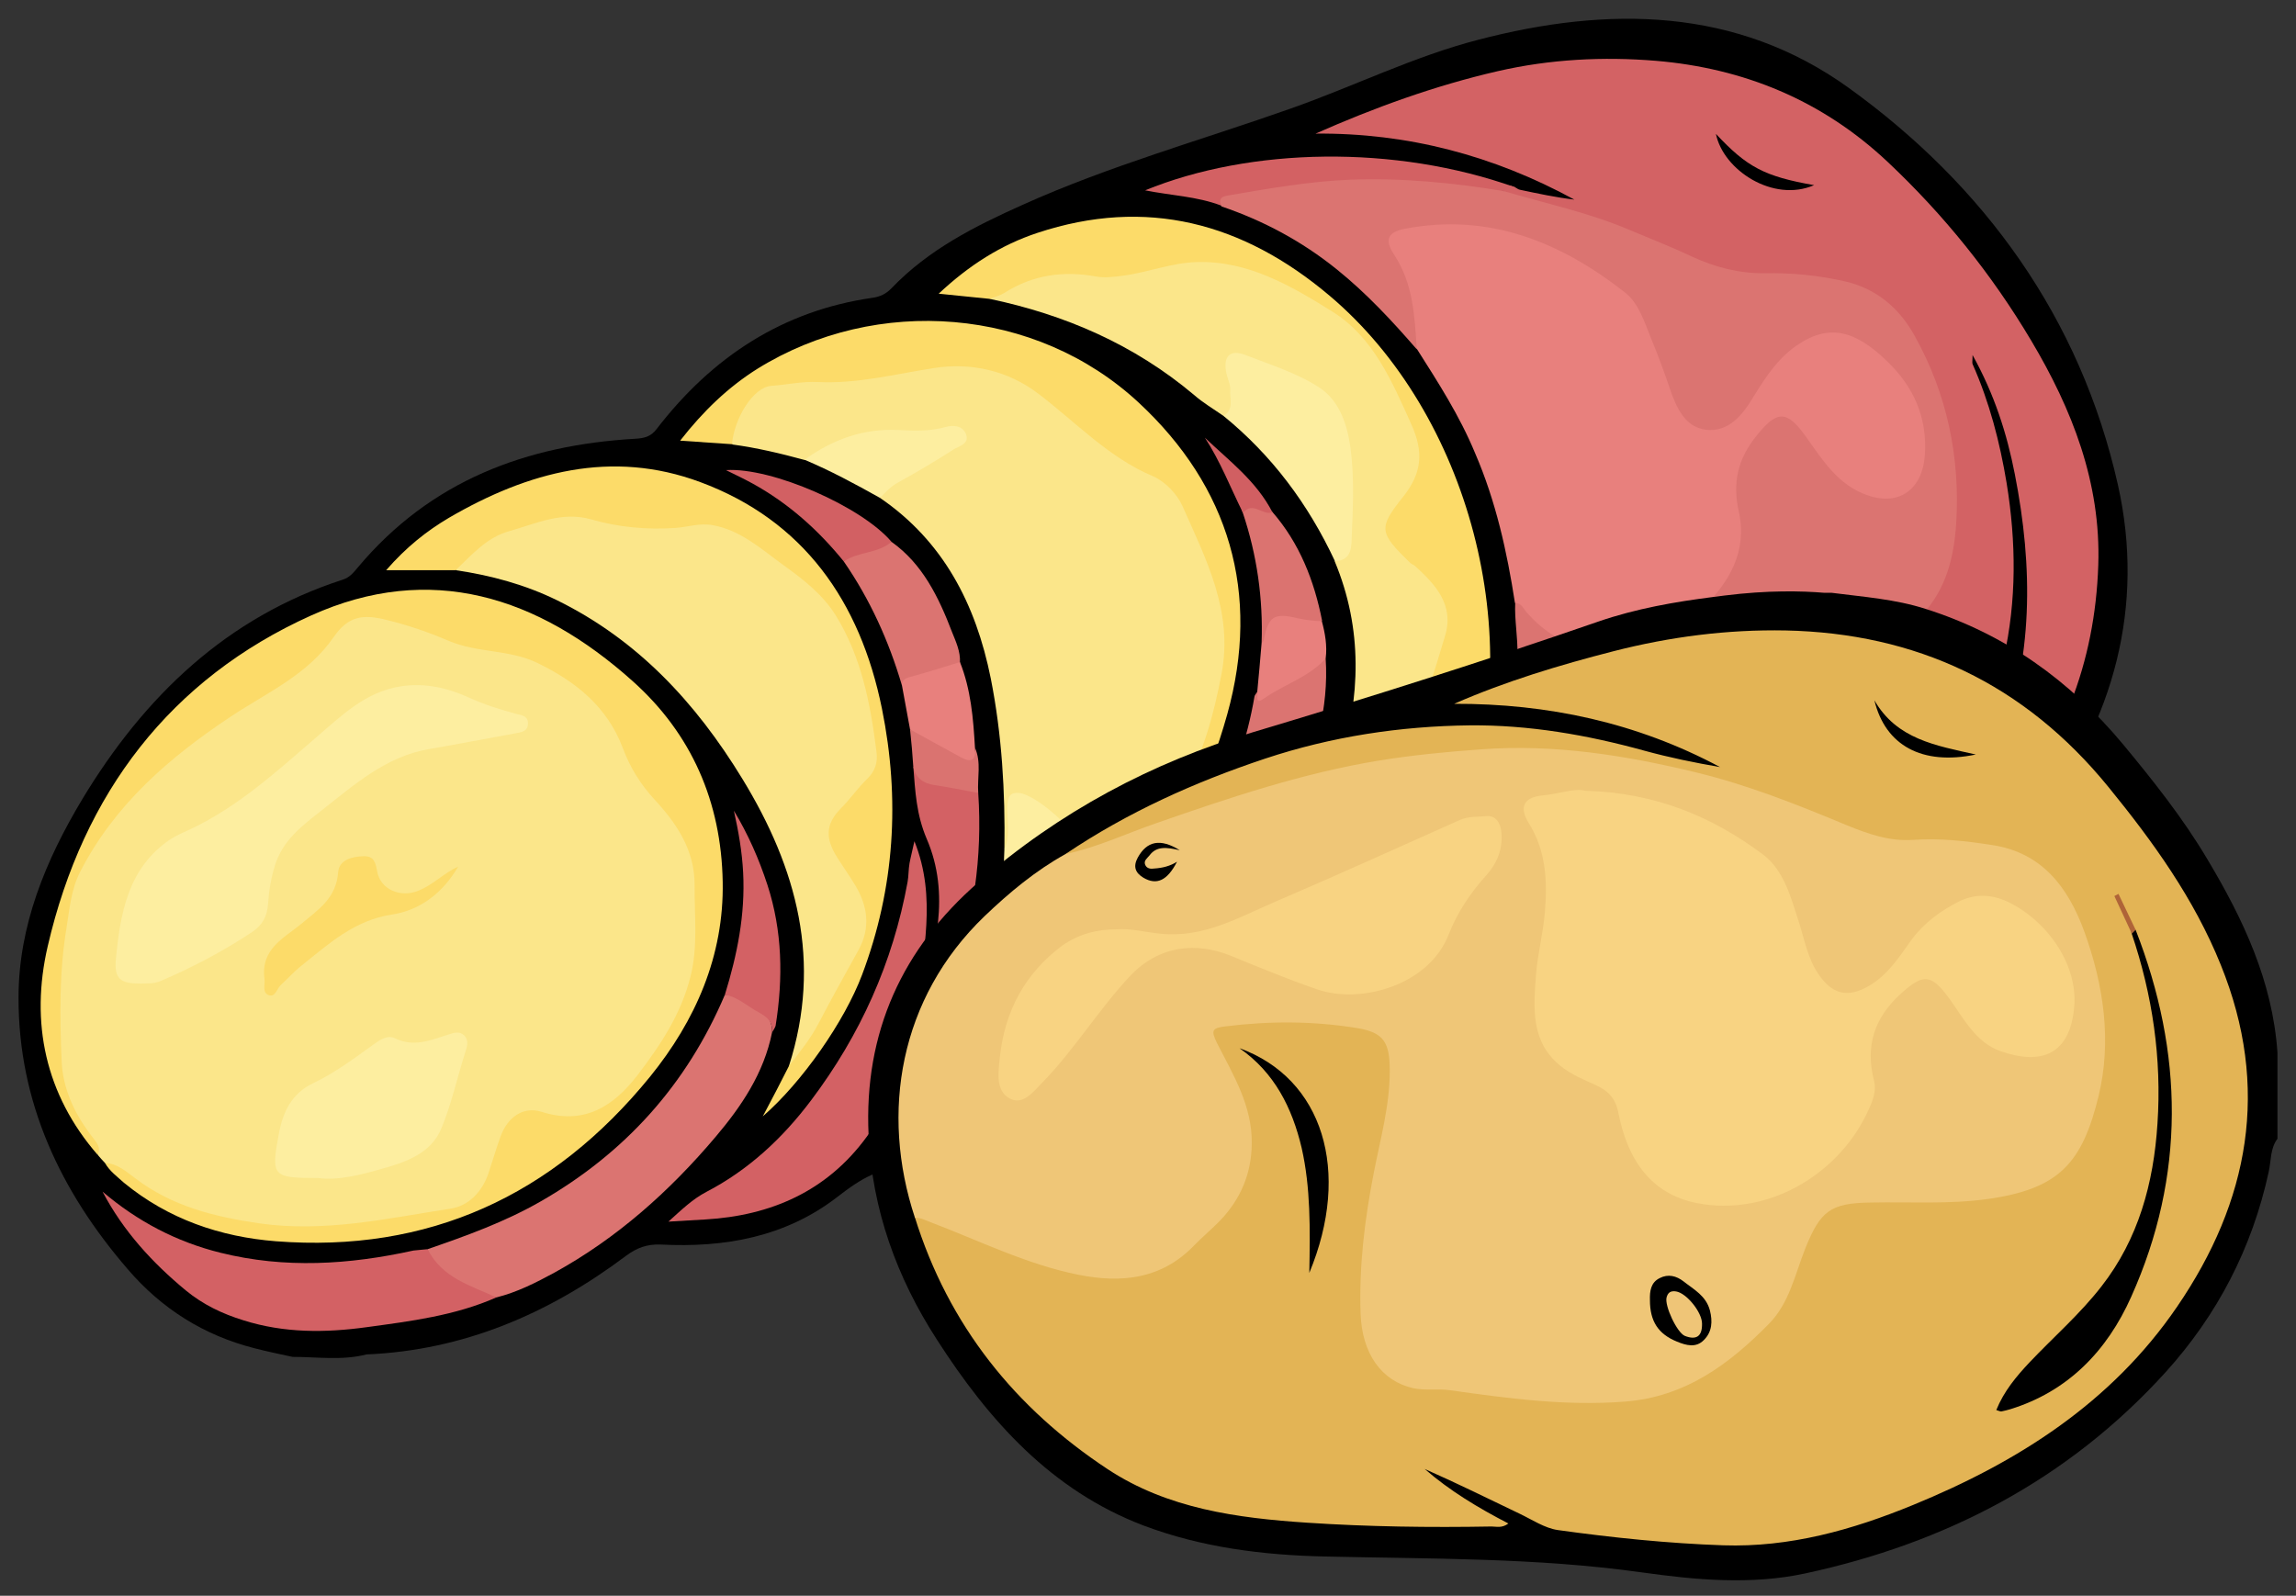 <?xml version="1.0" encoding="UTF-8"?> <!-- Generator: Adobe Illustrator 24.3.0, SVG Export Plug-In . SVG Version: 6.00 Build 0) --> <svg xmlns="http://www.w3.org/2000/svg" xmlns:xlink="http://www.w3.org/1999/xlink" id="Слой_1" x="0px" y="0px" viewBox="0 0 841.9 585.2" style="enable-background:new 0 0 841.9 585.2;" xml:space="preserve"><rect x="0" y="0" width="841.9" height="585.2" fill="#333333" stroke="none"/> <style type="text/css"> .st0{fill:#D36264;} .st1{fill:#FBE68A;} .st2{fill:#DB7471;} .st3{fill:#E8807D;} .st4{fill:#FCDB69;} .st5{fill:#D36164;} .st6{fill:#FDEEA0;} .st7{fill:#D36163;} .st8{fill:#DB7370;} .st9{fill:#D26063;} .st10{fill:#DA7370;} .st11{fill:#D15F62;} .st12{fill:#CD5D5F;} .st13{fill:#DA7270;} .st14{fill:#E3B455;} .st15{fill:#EFC677;} .st16{fill:#AF6438;} .st17{fill:#F8D382;} .st18{fill:#EFC577;} </style> <g> <g> <path d="M134.4,496.7c-9,2.3-18.1,0.9-27.1,0.9c-4.7-1-9.5-2-14.1-3.2c-18.4-4.7-33.9-14.4-46.4-29C22.3,437,6.7,404.3,6.8,365.8 c0-26.4,10-50.4,23.3-72.6c22.9-38,53.2-66.9,95.5-80.6c2.6-0.8,4-2.6,5.6-4.5c26.8-32,62-44.9,101.7-47.2 c3.3-0.2,5.7-0.7,7.9-3.6c20.4-26.5,46.3-43.4,79.2-48.1c2.7-0.4,4.9-1.4,6.9-3.5C340.5,91.5,357.4,83,375,75.1 c32-14.4,65.5-23.7,98.3-35.3c23-8.1,45.1-19.1,68.7-25.2c47.5-12.4,94.7-12.1,136,17.7c49.5,35.7,84.8,84.1,98.6,145.5 c10,44.6-1.6,86.3-28.8,122.4c-30.4,40.4-71.4,64.2-119,75.9c-21.8,5.4-44.2,2.2-66.1-0.9c-27.3-3.9-54.7-4.9-82.1-3.3 c-12.2,0.7-24.4,0.7-36.5-1.2c-3.7-0.6-5.2,1.7-7.2,3.7c-25.3,26.1-55.2,43.9-90.1,52.4c-4.1,1-8.4,2.3-12.4,1.8 c-11-1.4-18.9,3.8-27.3,10.3c-19.1,14.8-41.5,18.7-64.8,17.5c-5-0.2-8.8,1.2-12.7,4.1C201.1,481.9,169.8,495.2,134.4,496.7z"></path> <path class="st0" d="M555.6,68.7c0.6,0.3,1.1,0.8,1.8,0.9c6.6,1.4,13.1,2.8,19.9,3.6C547.6,57,516.1,48.7,482.4,49 c21.7-9.6,43.8-17.6,66.8-22.9c19.2-4.4,38.6-5.4,58-3.8c32.1,2.7,60.9,14.4,85,37.1c20.5,19.3,38.1,41.1,52.6,65.5 c15,25.2,25.6,52.1,24.6,82.3c-1.2,35.9-13.4,67.6-37.2,94c-29.7,32.9-66.5,53-108.7,62.8c-16.5,3.8-33.4,1.8-50.1,0.3 c-9.6-0.9-19.2-2.6-28.9-3.4c-11.3-1-19.8-8.5-29.6-12.9c-2.8-1.2-0.6-3,0.6-4.2c9.6-9.5,17.4-20.5,24.1-32.4 c6.5-1.3,13.2-1.1,19.8-1.6c24.5-2,51.6-23.3,56.4-52c0.5-2.7,1.1-5.4,1.9-8c3.4-9.9,8.7-13.2,18.7-14.4 c16.1-1.9,32.3-0.1,48.4-2.5c14.6-2.2,25-11.8,28.5-26.7c2.2-9.4,3.4-18.9,2.5-28.5c-1.8-20.4-6.1-40.1-17.7-57.4 c-5.8-8.5-13.8-13.4-23.4-15.5c-6.5-1.4-13.1-2.7-19.7-2.5c-14.8,0.6-28.5-2.9-41.8-9.4c-17.5-8.5-35.9-14.4-54.7-18.8 c-2.7-0.6-5.8-0.9-7.2-4.1C552,67.1,553.8,68,555.6,68.7z"></path> <path class="st1" d="M38.5,426.5c-0.9-1-1.8-1.9-2.6-2.9c-0.4-2.3-1.9-4.1-3.2-5.9c-8.8-12.1-13.2-25.3-12.2-40.8 c0.8-12.7,0.8-25.5,2.3-38.2c2.5-20.5,13.5-35.7,27-49.7c15.8-16.4,34.2-28.9,53.8-39.7c7.3-4,12.1-10.7,17.1-16.9 c6.1-7.5,13.2-9.2,22-6.7c6,1.7,11.9,3.5,17.7,5.8c7.5,2.8,15.1,4.9,23.1,6.2c21.5,3.6,37.7,14.9,46.6,36c3.4,8.1,8,15.3,14,21.5 c9.3,9.5,11.8,21.3,12.9,34.2c2.7,30-9.2,53.5-29.2,73.9c-7.6,7.7-16.2,8.3-25.7,6.9c-11.6-1.7-14.4,0.3-18,11.6 c-2.6,8-4.9,16.1-12.8,20.9c-3.8,2.3-7.8,3-11.9,3.6c-13.3,1.9-26.6,4.6-40.1,5.2c-21.5,1-42.4-1.9-61.8-12.1 C50.5,435.8,44.9,430.6,38.5,426.5z"></path> <path class="st2" d="M551.5,70.1c15.2,4.5,30.8,7.8,45.5,14c7.8,3.3,15.6,6.3,23.2,9.9c8.6,4,17.5,6.3,26.9,6.2 c10-0.2,19.9,0.8,29.5,3c11.2,2.6,19.7,9.5,25.5,20c11.9,21.4,16.7,44.5,15.2,68.8c-0.8,12.2-3.6,24-12.6,33.6 c-8.3,8.8-18.9,9.6-29.3,10.2c-13.6,0.8-27.4,0.5-41,1.6c-8.5,0.7-15,6.1-16.2,16.8c-2.6,22.3-15.6,36.9-32.3,49.1 c-7.1,5.1-15.6,6.5-23.7,7.9c-7.4,1.3-15.1,3.5-22.7,0.3c11.4-22.4,16-46.6,16.9-71.5c0.2-6.3-1.1-12.6-0.8-19 c3.1-1.8,4.4,1,5.9,2.7c10.8,12.7,29.2,16.6,44.3,9.4c10.5-4.9,19.5-11.5,25.6-22c4.5-7.8,6.4-16,4.2-24.9 c-3.1-12.5,1.9-22.3,10-30.9c5.4-5.7,10.8-5.3,15.9,0.8c3,3.6,5.6,7.6,8.3,11.6c4.4,6.4,10.3,10.7,17.6,12.6 c9.5,2.4,15.9-3,16.5-13c1.1-17.7-7.1-30.2-20.8-39.2c-9.3-6.2-17.7-5-26.1,2.6c-4.5,4.1-8.2,8.9-11.4,14.2 c-1.7,2.7-3.4,5.4-5.5,7.7c-9.8,10.5-21,8.9-27.2-4.1c-2.9-6.1-5.5-12.5-7.4-19.1c-4.4-15.3-14.1-25.1-27.7-32.2 c-15.9-8.3-32.3-13.6-50.3-12.8c-0.9,0-1.8,0-2.7,0.1c-14.1,0.8-14.8,2.5-8.6,15.4c4.3,8.8,5.7,18.4,3.3,28.2 c-9.1-10.5-18.5-20.6-29.3-29.3c-12.9-10.4-27-17.9-42.3-23.1c-3.5-5.2,1.7-5.1,3.8-5.7c7.2-2.1,14.7-3.2,22.1-4.1 c19.8-2.2,39.6-3,59.4-0.4C539.4,66.1,545.7,67,551.5,70.1z"></path> <path class="st1" d="M368.3,311.3c0.3-21-0.9-41.8-5-62.5c-5.5-27.4-17.5-50.4-40.6-66.2c0.1-4.2,3.3-5.7,6.2-7.3 c6.4-3.7,12.8-7.3,19-11.3c1.4-0.9,3.7-1.8,3.2-3.8c-0.5-2.1-2.9-1.8-4.6-1.5c-7.5,1.4-15,0.7-22.5,1c-7.2,0.3-13.9,2.4-20.3,5.8 c-2.8,1.5-5.5,3-8.6,3.2c-8.8-2.4-17.6-4.5-26.6-5.7c-2.7-9.9,6.8-22.3,17.3-23.5c12.6-1.4,25.2-0.7,37.7-2.5 c4.2-0.6,8.1-2.2,12.3-2.9c23.7-4.1,43.7,2.6,60,21c4.2,4.8,9.3,8.8,15.1,10.9c19.8,7.1,28,23.8,34.6,42.3 c10.2,28.4,3.9,54.7-9.4,80.2c-2.4,4.6-6.2,7.4-11.4,8.6c-4.9,1.2-10,2.2-14.7,4.3c-4.6,2-7,5.3-7,10.5c0,6.2,0.1,12.3-0.1,18.5 c-0.2,8.9-3.6,15.7-11.4,20.2c-9.1,5.2-18.3,10.3-27.5,15.2c-2.1,1.1-4.2,2.7-6.9,1.6c5-16.1,8.5-32.6,10.7-49.4 c5-0.1,5.3,3.9,6,7.3c1.4,6.9,5.2,11.4,11.4,14c4,1.7,6.3,0.4,7.3-3.9c1.9-8.1,2-16.3,0.9-24.4c-0.9-6.5-5.6-9.8-10.7-13.1 c-12.6-8.1-12.3-5.4-11.9,6.5C371.1,307,371.9,310.2,368.3,311.3z"></path> <path class="st3" d="M519.5,127.9c-0.8-12-1.3-23.9-8.3-34.5c-3.7-5.6-2.2-8.3,3.9-9.5c30.7-5.9,57,4.7,80.8,23.4 c5.1,4,7.1,10.9,9.6,17c2.5,6,4.8,12.3,6.9,18.5c2.4,6.9,5.5,13.8,13.1,14.8c8.5,1,13.6-5.6,17.6-12.3c4.4-7.2,9.1-14.2,16-18.8 c11.8-8,21.5-5.2,33.2,6.3c9.2,9,14.5,20.1,13.5,34.2c-0.9,12.4-9.3,18.6-20.8,14.7c-11-3.7-16.6-12.9-22.9-21.7 c-7-9.8-10.6-9.5-18.1-0.1c-6.8,8.5-8.8,17.1-6.4,27.8c3.2,14.4-3.5,25.8-13.1,35.2c-7.9,7.7-17.2,13.4-28.4,15.1 c-14.4,2.2-26.4-2.3-36.2-13.3c-1.3-1.5-2-3.6-4.4-3.6c-2.9-18.8-7-37.3-14.6-54.9C535.2,152.4,527.3,140.2,519.5,127.9z"></path> <path class="st1" d="M289.3,390.9c12.2-38.2,3-72.4-17.1-105.3c-17.2-28.2-38.6-51-67.8-65.4c-11.8-5.8-24.4-9.2-37.3-11.1 c2-6.9,7.6-10.6,13.1-13.3c14.7-7.2,29.9-10.7,46.3-5.3c8.1,2.7,16.7,1.7,25,0.6c7.8-1.1,14.9,0.2,21.7,4.3 c10.7,6.5,20.8,14,29.7,22.9c6.4,6.5,10.3,14.9,13.3,23.5c3.7,10.5,5.7,21.6,6.9,32.7c0.5,4.8-0.6,8.9-3.8,12.6 c-3.1,3.5-6.1,7.2-9.3,10.7c-4.7,5.1-5.1,9.4-1.5,15.5c2.2,3.7,4.7,7.2,6.9,10.9c4.7,8.2,5.9,16.9,1,25.3 c-7.4,12.7-13,26.5-22,38.2C293,389.2,292.3,391.8,289.3,390.9z"></path> <path class="st1" d="M448.6,152.5c-3.6-2.5-7.5-4.8-10.8-7.7c-22-18.5-47.3-29.4-74.9-35.2c2.3-4.7,7.3-5.6,11.3-7.3 c7.6-3.3,15.9-4.7,24-3.4c8.6,1.4,16.8,0.2,24.9-2c14.7-3.9,28.6-3.2,42.7,3.4c12.8,6,25.6,11.5,34.9,22.8 c9.9,12,16.9,25.6,21.4,40.6c1.7,5.6,0.1,10.6-3.3,15.4c-11,15.3-11.3,15.9,2.4,28.1c11,9.8,13.3,20.6,8,34.2 c-6.1,15.6-10.6,31.9-19,46.6c-8.3,14.5-18.3,27.4-31.5,37.5c-3.5,2.7-3.5,2.6-6.9,1.2c7-14.9,14.3-29.7,19.3-45.6 c7.8-25.3,8.7-50.4-1.7-75.3c3.8-3.8,4.8-8.5,4.6-13.7c-0.5-12.6,1.6-25.5-3.8-37.7c-2.4-5.5-5.4-9.7-10.8-12.2 c-6.6-3.1-13.3-6.1-20-9.1c-2.2-1-4.6-2.5-6.8-0.5c-2,1.8-1,4.3-0.4,6.4c0.9,3.6,0.9,7.2,0.5,10.9 C452.3,152.3,451.3,153.7,448.6,152.5z"></path> <path class="st4" d="M471.8,326.6c6.9-1.2,11.1-6.7,15.7-11.1c12.5-11.9,21.2-26.8,28.3-42.4c5.8-12.8,10.1-26.4,14.1-40 c3.4-11.3-3.6-18.8-11.1-25.6c-0.5-0.4-1.2-0.6-1.7-1.1c-11.4-11-11.8-12.7-2.7-24.1c7.2-9,7.6-16.7,3.1-26.7 c-7.1-15.8-13.9-31.9-28.9-41.3c-15.2-9.5-30.9-18.7-49.6-18.2c-9.3,0.2-18,3.8-27.2,5c-3.3,0.4-6.7,0.9-9.9,0.3 c-12-2.2-23.2-0.6-33.6,6c-1.6,1-3.6,1.5-5.4,2.2c-5.8-0.6-11.7-1.2-18.7-1.9c11.2-10.5,22.9-17.9,36.2-22.3 c39.9-13.2,75.4-3.8,107.2,23.1c51.3,43.4,72.8,125.6,49.4,188.3c-14.1,37.7-45.6,61.8-81.8,62.7c-1.3,0-2.6,0-5,0 C458.5,348.5,465.3,337.6,471.8,326.6z"></path> <path class="st4" d="M38.5,426.5c4.5,0.1,7.8,3.2,11.1,5.6c13.5,10.3,29,14.1,45.3,16.5c24,3.5,47.2-1.8,70.5-5.4 c6.4-1,11.4-6.1,13.7-12.9c1.5-4.5,2.8-9,4.4-13.4c2.5-7.1,8.3-11.3,15-9.2c15.5,5,26.4-1.8,35.4-13.6c8.3-10.9,15.8-22.1,19.3-36 c2.8-11.1,1.4-22.2,1.5-33.3c0.1-13-6.5-22.7-14.7-31.6c-5.1-5.5-9-11.8-11.6-18.8c-5.8-15.4-17.4-24.5-31.4-31.3 c-10.3-5-22-3.6-32.5-8.1c-7.2-3.1-14.8-5.7-22.5-7.6c-9-2.3-14.3-1.5-19.7,6.3c-9.6,13.9-24.5,20.3-37.7,29.1 c-22.4,14.9-42.6,32.2-55.3,57.1c-3.2,6.3-3.8,13.4-4.9,20.3c-2.7,16.2-2.5,32.5-1.8,48.8c0.4,10.7,5.1,20.1,11.6,28.4 c1.4,1.8,2.9,3.6,1.6,6.1C16.6,401.4,11,375,17.5,347c13-56.2,45.1-98.1,96.6-121.3c43.7-19.7,83.2-7,117.9,24.1 c21.6,19.3,32.5,44.3,33,73.6c0.5,27.2-10,50.9-26.6,71.4c-35.7,43.9-81.5,64.7-137.2,60.4c-20.4-1.6-39.5-8.1-55.8-21.5 C43,431.5,40.2,429.5,38.5,426.5z"></path> <path class="st4" d="M357.3,367.6c11-6.1,22-12.4,33.1-18.3c7.9-4.1,10.8-10.8,10.9-19.4c0-5.3,0-10.5,0-15.8 c0-10.5,3-14.3,12.9-16.5c4.3-0.9,8.6-1.9,12.9-2.9c3.3-0.8,5.4-3.3,6.9-6c7.4-12.8,11.1-26.9,13.9-41.5 c4.4-23-5.7-42.1-14.3-61.6c-2-4.5-6.4-9-10.7-10.9c-16.5-6.9-28.5-20-42.4-30.5c-11-8.3-24.5-11.4-38.2-9.2 c-14.1,2.2-27.9,5.8-42.4,5.1c-5.6-0.3-11.4,1-17.1,1.4c-6.5,0.5-13.5,11.6-14.4,21.4c-5.9-0.4-11.8-0.8-19-1.3 c8.5-10.9,17.7-19.7,28.4-26.4c43.7-27.1,102.1-22.6,139.8,12.5c33.1,30.8,44.8,69.8,32.4,114.3c-14.1,50.3-43,89-89.6,112.2 c-2,1-4,1.8-7,3.2C354.5,373.4,355.4,370.3,357.3,367.6z"></path> <path class="st2" d="M378.6,372.9c15.2-10.6,29.5-22.2,41.6-36.5c19.9-23.5,34.5-49.9,39.8-81c0.1-0.6,0.7-1.1,1-1.7 c1.9,1.7,3.1-0.1,4.6-0.8c7.1-3.4,13.2-8.5,20.5-11.4c1.2,18.3-3.9,35.3-10.7,51.7c-11.4,27.6-25.5,53.7-47.2,74.5 c-12.5,12-26,22.6-41.5,30.3c-3.3,1.4-5-0.9-6.4-3.1C375.9,387.9,375.4,380.5,378.6,372.9z"></path> <path class="st5" d="M358.7,290.8c3.2,47.8-13.8,88.8-40.9,126.1c-14.6,20-35.2,28.9-59.1,30.3c-4,0.2-8.1,0.5-13.6,0.8 c5.1-4.6,8.8-8.2,13.9-10.9c15.4-8,28-19.7,38.5-33.7c17.9-23.8,29.9-50.3,35.3-80c0.4-2.2,0.3-4.5,0.7-6.8c0.4-2.2,1-4.4,1.8-8.1 c8.4,20.9,2.8,40.7,1.3,60.3c6.5-20.1,12-40.8,3.2-61.2c-3.8-8.9-4.2-17.4-4.9-26.4c4.8,4.4,10.8,5.4,16.8,6.3 C354.4,287.9,357,288.5,358.7,290.8z"></path> <path class="st4" d="M289.3,390.9c3.9-5,7.9-9.9,10.9-15.7c4.7-9,9.7-17.9,14.6-26.8c4.5-8.2,3.4-16.2-1.3-23.9 c-2.1-3.5-4.5-6.8-6.6-10.2c-4.3-6.8-4.2-12.1,1.3-17.7c3.5-3.5,6.3-7.6,9.8-11c2.9-2.8,3.9-6,3.4-9.8c-2.2-17.6-5.5-34.9-15-50.2 c-4.9-7.8-12.1-13.3-19.2-18.4c-8-5.8-15.5-12.7-25.8-14.6c-4.9-0.9-9.2,0.7-13.7,1c-10.4,0.7-20.8-0.2-30.8-3.1 c-10.8-3.1-20.3,1.5-30.2,4.3c-8.3,2.3-13.7,8.7-19.6,14.3c-7.9,0-15.9,0-25.5,0c7.4-8.5,14.9-14.4,23-19.2 c29-16.9,59.7-25.2,92.2-13.1c37.7,14,58.6,43.6,66.6,83.1c6.7,33.1,4.7,65.8-7.3,97.6c-6.4,17-21.9,39.3-36.4,51.9 C283.5,402.3,286.4,396.6,289.3,390.9z"></path> <path class="st2" d="M156.8,458.1c14.2-4.9,28.4-10,41.6-17.6c30.6-17.6,53.3-42.5,67.4-75.7c8.4-1,17.8,6.5,17.3,13.8 c-3,15-11.3,27.2-20.7,38.3c-16.9,20-36.2,37.2-59.1,49.8c-6.8,3.7-13.7,7.2-21.3,9.1C171.1,475.6,158.3,466.7,156.8,458.1z"></path> <path class="st5" d="M156.8,458.1c5.3,10.6,15.8,13.3,25.2,17.7c-15.2,6.7-31.4,8.7-47.5,10.9c-15.2,2.1-30.3,2.2-45.2-2.5 c-7.8-2.4-14.9-5.8-21.2-11c-12.2-10.1-22.9-21.7-30.5-36.2c12.8,10.9,27.1,18.4,43.2,22.4c23.7,5.9,47.2,4.4,70.8-0.8 C153.2,458.4,155,458.3,156.8,458.1z"></path> <path class="st6" d="M448.6,152.5c4.1-2.3,2.2-6.4,2.5-9.7c0.1-1.9-1-3.9-1.4-5.9c-1.3-6.3,1.3-8.9,7-6.7c9.2,3.6,19,6.6,27.2,12 c8.3,5.5,10.8,15.9,11.7,25.6c0.9,9.3,0.5,18.7,0.1,28c-0.2,4.2,0.4,9.7-6.2,10C479.7,184.8,466.3,166.9,448.6,152.5z"></path> <path class="st5" d="M378.6,372.9c0.7,7.5-1.8,15.6,4,22.2c1.3,1.4,2.3,2.7,4.2,2.8c-14.3,8.7-29.2,15.9-45.5,19.8 c-0.6,0.2-1.3,0.5-1.9,0.5c-3,0-7.2,1.7-8.8-0.6c-1.8-2.5,2.4-4.7,3.7-7.2c3.6-6.5,7.7-12.7,11.5-19.1c1-1.6,1.9-3,3.6-3.8 C359.2,382.6,368.9,377.7,378.6,372.9z"></path> <path class="st2" d="M326.9,198.7c11.4,8.1,17.3,20.3,22.2,33.1c1.4,3.5,3.1,7.1,2.9,11.1c-1.3,3.2-4.3,3.6-6.9,4.3 c-4.8,1.3-9.6,2.6-14.4,4.1c-4.8-16.3-11.7-31.5-21.3-45.4C314,200.1,320.8,200.4,326.9,198.7z"></path> <path class="st6" d="M368.3,311.3c2.4-5.2,0.8-10.7,1.1-16.1c0.2-3.2,1.1-4.7,4.3-4.4c5.6,0.5,19.9,12.4,21.3,18.4 c2.3,9.9,1.5,19.8-1.1,29.6c-0.9,3.3-3.2,4.9-6.6,3.6c-7.9-3-14.2-7.7-15-17.1c-0.3-3.3-1.3-5.7-4.2-7.1 C368.1,315.9,368.2,313.6,368.3,311.3z"></path> <path class="st7" d="M551.5,70.1c-18.7-3.1-37.4-4.9-56.4-4.2c-15,0.6-29.6,3.2-44.3,5.7c-1.6,0.3-4.4,0.5-3,3.8 c-8.9-3.4-18.5-3.7-27.9-5.6C458.5,54,511.6,53,555.6,68.7C554.1,68.8,552.5,68.4,551.5,70.1z"></path> <path class="st6" d="M295,168.6c10.4-7.5,21.8-11.6,34.6-10.9c5.7,0.3,11.4,0.5,17.1-1.1c2.7-0.8,6.3-0.6,7.5,2.6 c1.4,3.6-2.6,4.4-4.5,5.6c-6.7,4.3-13.6,8.4-20.5,12.2c-2.6,1.4-4.5,3.5-6.5,5.6C313.6,177.5,304.5,172.6,295,168.6z"></path> <path class="st5" d="M283.1,378.6c0.4-5.6-4.1-6.6-7.5-8.9c-3.1-2-6.1-4.3-9.8-4.9c4.5-14.6,7.5-29.3,6.7-44.8 c-0.4-7.7-1.7-15.1-3.4-22.7c5.2,8.6,9.2,17.7,12.3,27.2c5.5,16.9,5.8,34.2,3,51.7C284.1,377.1,283.5,377.9,283.1,378.6z"></path> <path class="st8" d="M462.6,235.9c0.6-16.4-1.7-32.4-6.9-47.9c-1.3-2.6,0.2-3.3,2.3-3.3c3.2,0,6.1,1.1,8.6,3.1 c9.9,11.4,15.3,25.1,18.2,39.9c-2.4,2.3-5.3,1.6-8.1,1.1c-5.6-1-11.1-1.8-12.4,6.3C464.2,235.8,463.3,235.9,462.6,235.9z"></path> <path class="st3" d="M330.7,251.2c0.2-2.3,1.8-2.6,3.6-3.1c5.9-1.6,11.8-3.5,17.7-5.3c4,10,4.9,20.7,5.5,31.4 c0.7,6.3-0.3,7.6-5.2,5.1c-6.5-3.3-13.8-5.5-18.6-11.8C332.7,262.1,331.7,256.7,330.7,251.2z"></path> <path class="st9" d="M326.9,198.7c-5.1,4.4-12.2,3.5-17.5,7.2c-9.4-11.6-20.3-21.3-33.3-28.5c-3.1-1.7-6.2-3.2-9.9-5 C283,171.3,316,185.8,326.9,198.7z"></path> <path class="st3" d="M462.6,235.9c0.3-0.4,0.7-0.7,0.8-1.1c1.6-8.6,3.6-10.2,12.3-8.1c3,0.7,6,1,9,1.1c1.2,4.5,2,9,1.4,13.7 c-6.3,6.9-15.3,9.5-22.7,14.7c-3.6,2.5-1.8-1.4-2.4-2.4C461.6,247.8,462.1,241.8,462.6,235.9z"></path> <path class="st10" d="M333.7,267.5c6.2,3.4,12.4,6.8,18.6,10.2c3.8,2.1,5.7,1.2,5.2-3.5c2.4,5.4,0.8,11,1.2,16.6 c-5.4-1-10.7-2.1-16.1-2.9c-3.9-0.6-6.7-2.4-7.7-6.6C334.6,276.7,334.2,272.1,333.7,267.5z"></path> <path class="st11" d="M466.6,187.9c-3.6,1.3-7.3-4.3-10.8,0.2c-4.6-9.2-8.3-18.9-14-27.6C450.7,169,460.7,176.4,466.6,187.9z"></path> <path class="st12" d="M522.7,358.7c-8.5,0-16.6,0-25.3,0C507.4,348.9,510.9,349,522.7,358.7z"></path> <path d="M689.9,314.9c3-10.3,9.6-17.7,16.1-25c12.7-14.2,24.3-29.1,28.7-48.4c4.8-21.3,4.6-42.7,1.1-64.3 c-2.5-15.1-6.3-29.7-12.5-43.7c-0.2-0.5,0-1.3,0-3.3c8,14.4,12.6,28.8,15.5,43.7c6.7,34.1,6.9,67.9-6,100.7 c-7.4,18.9-19.2,33.6-38.8,40.2c-0.6,0.2-1.3,0.5-1.9,0.6C691.7,315.3,691.3,315.2,689.9,314.9z"></path> <path d="M665.2,67.9c-15,6.5-33.3-5.5-36-18.8C640.6,61.3,647,64.7,665.2,67.9z"></path> <path class="st6" d="M51.6,360.7c-7.4,0-9.8-1.6-9.1-9c1.6-16.9,4.5-33.4,19.8-43.8c2.4-1.6,5.1-2.7,7.7-3.9 c17.5-8.3,31.7-21.3,46.2-33.8c9.2-7.9,17.9-16.5,30.7-18.5c9-1.4,17.3,0.6,25,4.1c5.7,2.6,11.5,4.4,17.4,6c2,0.5,4.2,0.7,4.3,3.3 c0.1,3.1-2.3,3.4-4.5,3.8c-10.6,1.9-21.2,4-31.8,5.8c-15.8,2.7-27.4,13.1-39.5,22.6c-7,5.5-14.1,10.8-17,20.1 c-1.4,4.6-2.2,9.2-2.5,13.9c-0.3,4.8-2.1,8-6,10.6c-10.6,7-21.8,12.9-33.5,17.9C56.4,360.8,54.1,360.6,51.6,360.7z"></path> <path class="st6" d="M116.7,432c-16.9,0-17.4-0.5-14.4-16.5c1.5-7.8,4.7-14.5,12.4-18.2c8-3.8,15.1-9.1,22.3-14.3 c2.4-1.7,5.1-3.6,7.9-2.2c6.8,3.3,12.9,0.7,19.2-1.3c2.2-0.7,4.3-1.6,6.2,0.3c1.8,2,0.9,4.2,0.2,6.4c-2.9,9.2-5,18.9-8.7,27.7 c-3.8,9.1-12.9,12.2-21.3,14.6C132.4,430.8,124.1,433,116.7,432z"></path> <path class="st4" d="M168,317.8c-5.6,9.7-14.1,16.1-24.4,17.6c-13.6,2.1-22.9,10.6-32.9,18.6c-2.8,2.2-5.2,4.9-7.8,7.3 c-1.5,1.4-2,4.8-4.7,3.5c-2-1-1-3.7-1.2-5.7c-1.6-11.1,7.2-15.1,13.6-20.4c6.2-5.2,12.7-9.3,13.4-18.9c0.4-4.5,5.1-5.7,9.3-5.8 c3.8-0.1,4.4,2.2,5,5.6c1.2,6.6,8.6,9.8,15.2,7C158.8,324.5,162.7,320.2,168,317.8z"></path> <path d="M587.5,281.6c0.1,8.4-3.1,10.7-10.7,7.7c-7.4-2.8-11.9-10.9-10.7-19c0.7-4.5,3.3-6.3,7.5-5.5 C580.3,266,587.4,274.7,587.5,281.6z"></path> <path class="st13" d="M584.8,282.6c-0.1,1.8,0.1,3.8-1.7,4.8c-2.2,1.3-3.7-0.3-5.3-1.5c-3.9-3.2-4.6-8.1-6-12.6 c-0.7-2.4,0.8-3.3,3-2.9C579.1,270.9,584.8,278,584.8,282.6z"></path> </g> <g> <path d="M835.1,417.6c-2.7,3.6-2.3,8.1-3.2,12.1c-6.1,28.1-18.9,52.6-37.8,73.5c-36,39.7-81.1,62.8-132.1,73.8 c-19.9,4.3-40.3,2.4-60.2-0.4c-38.6-5.4-77.3-4.9-116.1-5.8c-22.6-0.5-45.1-3.3-66.5-11.4c-33.6-12.8-56.6-38.4-75.7-68.2 c-14.6-22.6-23.7-47.5-25-74.9c-1.8-37.8,12.5-68.6,40.2-92.7c29.7-25.9,63.7-44,100.8-55.1c42.5-12.7,84.8-26.1,126.7-40.6 c13.7-4.7,27.9-7.2,42.2-9c1-0.1,2.2-0.3,3.9-0.5c15.9-2,28.5-1.7,36.7-1c0.9,0,1.8,0,2.7,0c11.6,1.5,23.2,2.3,34.4,5.9 c29,9.2,52.8,26.1,72.5,49.8c11.1,13.4,21.9,27,30.8,42c13.1,21.9,23.9,44.7,25.7,70.9C835.1,396.6,835.1,407.1,835.1,417.6z"></path> <path class="st14" d="M390.7,313.2c22.7-15.3,47.4-26.4,73.2-35c24.4-8.1,49.5-11.9,75-12.2c21.7-0.2,43.1,3.5,64.1,9.3 c9.1,2.5,18.4,4.4,27.7,6c-30.5-16.3-63.1-23.3-97.5-23.2c19-8.3,38.6-14.2,58.5-19.3c20.7-5.3,41.7-8,63-7.6 c47.8,1,87.5,19.4,118.5,57.5c16.3,20,31.3,40.8,41.1,65.1c18.3,45.1,10.4,86.8-16,125.4c-24.1,35.3-58.5,57-96.8,72.7 c-22.4,9.2-45.3,15.6-69.6,14.8c-20.3-0.7-40.6-2.8-60.7-5.6c-4.8-0.7-9.4-3.8-14-6c-11.5-5.5-23-11.2-34.8-16.4 c9.2,8,19.5,14.2,30.7,20c-2.4,1.8-4.4,1.1-6.2,1.1c-22.6,0.4-45.2,0.1-67.7-1.4c-25.5-1.7-51-5.1-73-19.6 c-33.8-22.3-58.4-52.6-70.8-92.6c2.9-2.3,5.5-0.4,8.1,0.6c16.2,6.1,32,13.5,48.8,17.7c18.4,4.6,34.6,2,47.9-13.2 c5.3-6.1,11.8-11.2,14.5-19.3c3.8-11.2,2.7-22-2.2-32.6c-2.5-5.4-4.9-10.7-7.6-16c-2.9-5.8-2.1-8.4,4-9.1 c16.7-2,33.6-2.9,50.2,1.2c10.5,2.6,12.3,5.7,12.2,17c-0.1,12.7-3.4,24.8-5.7,37.1c-3,16.2-5.4,32.4-4.9,48.9 c0.1,3.9,0.8,7.7,1.7,11.5c2.8,10.7,9.9,16.7,20.5,17.3c16.8,1,33.4,3.7,50.2,5.1c30.5,2.4,56.4-6.3,76.2-31.3 c5.8-7.2,8.3-16.2,10.9-24.8c4-13.4,12.3-17.1,23.9-17.4c8.4-0.3,16.8-0.2,25.3,0c7.8,0.2,15.5-0.9,23.1-2.1 c20.7-3.1,30.1-12.6,35.1-35.5c5.3-24.2,1.1-47.6-9.9-69.8c-5.9-11.9-15.6-17.8-27.8-19.8c-6.7-1.1-13.6-2.6-20.5-1.9 c-16.4,1.7-30.8-4.8-45.5-10.7c-30.3-12.2-61.4-20.4-94-22.5c-41.6-2.6-81.5,5.8-120.7,18.5c-16,5.2-31.9,10.8-47.8,16.7 C398,313.3,394.6,316,390.7,313.2z"></path> <path class="st15" d="M390.7,313.2c11.6-2.4,22.4-7.6,33.5-11.4c26.7-9.3,53.5-18.3,81.5-22.9c12.4-2,24.8-3.2,37.4-4.1 c26.9-2,53,2.2,79,8.5c18.9,4.6,37,11.8,55,19.3c7.8,3.2,15.7,6,24.4,5.4c9.7-0.7,19.4,0.4,29,1.9c18,2.7,27.8,15.2,33.8,31.8 c7.1,19.6,10.1,40.1,5.2,60.3c-6,24.5-14.4,34-40.6,37.7c-14.3,2-28.7,1-43,1.3c-14.7,0.2-18.4,3-24,17 c-3.7,9.4-5.8,19.8-13.1,27.3c-14.8,15.1-30.9,27-53,28.7c-21.8,1.7-43-1.2-64.3-4.2c-4.4-0.6-8.9,0.2-13.2-0.7 c-11.8-2.6-18.9-12.8-19.4-27.4c-0.6-17.3,1.5-34.4,4.8-51.4c2.4-12.4,5.9-24.7,5.9-37.6c0-10.5-2.2-14.1-12.1-15.7 c-16-2.6-32.1-2.6-48.2-0.6c-4.8,0.6-5.4,1.4-3,6.2c5.9,11.6,12.9,22.9,12.7,36.8c-0.1,11-4.1,20.3-11.5,28.1 c-3.1,3.2-6.6,6.1-9.7,9.3c-12,12.4-26.7,13.8-42.3,10.7c-19-3.8-36.4-12.5-54.3-19.3c-1.9-0.7-3.6-1.7-5.7-1.6 C322.7,408,329.8,366,361,336C370.1,327.3,379.7,319.3,390.7,313.2z"></path> <path d="M783.1,341c17.6,45.1,18.3,90.1-1.6,134.5c-8.9,20-23.3,34.8-44.4,41.3c-1.1,0.3-2.1,0.6-3.2,0.8 c-0.4,0.1-0.8-0.2-1.9-0.5c2.8-6.9,7.3-12.3,12.2-17.5c8.8-9.3,18.5-17.7,26.4-27.9c13.5-17.3,19.1-37.8,20.5-59.6 c1.6-23.9-1.8-47.2-9.5-69.9C781.3,341,781.9,340.6,783.1,341z"></path> <path d="M454.5,384.4c30.6,11.1,41.1,45.1,25.6,82.4c0.3-16.3,0.5-31.2-2.8-45.8C473.8,406.2,467.3,393.3,454.5,384.4z"></path> <path d="M687.3,256.8c8.2,14.3,22.5,16.6,37.2,19.9C704.8,280.8,691.3,273.4,687.3,256.8z"></path> <path class="st16" d="M783.1,341c-0.5,0.5-0.9,0.9-1.4,1.4c-2.1-4.6-4.3-9.2-6.4-13.8c0.5-0.3,1-0.5,1.5-0.8 C778.9,332.2,781,336.6,783.1,341z"></path> <path class="st17" d="M581.4,290c25.5,0.7,46.4,9.4,65.1,23.4c7.6,5.7,10.2,15.7,13.1,24.7c2.1,6.5,3.2,13.2,7.1,19 c5.1,7.6,10.8,9,18.7,4.4c6.8-4,11-10.5,15.4-16.7c4.7-6.4,10.8-10.8,17.5-14.2c5.7-2.8,11.7-2.8,17.9,0.1 c14.6,7,25.6,23,24.4,38.2c-1.4,17.7-11.8,21.9-27,16.6c-9.2-3.2-13.5-12-18.9-19.4c-6.6-9.1-9.6-9.1-17.9-1.5 c-9.6,8.8-12.9,19.1-9.6,31.8c0.9,3.7-0.5,7.3-2,10.5c-10.1,22.7-35.1,38.5-60.7,34.7c-15.5-2.3-26.8-11.9-31.1-33.6 c-1-5.2-3.7-7.9-7.9-9.9c-4.6-2.1-9.4-4-13.4-7.3c-10.8-8.8-9.8-21-8.9-33.1c0.6-7.9,2.7-15.6,3.3-23.5 c0.9-11.2,0.4-22.2-5.9-32.3c-3.7-5.9-1.9-9.5,5-10.2C571.5,291.2,577.3,288.9,581.4,290z"></path> <path class="st17" d="M409.6,340.8c5.1-0.4,10.5,1.1,15.9,1.6c15.7,1.7,28.8-6,42.3-11.8c22.6-9.7,45.1-19.9,67.5-29.9 c3.2-1.4,6.5-1.1,9.7-1.4c3.3-0.3,5.1,2.2,5.5,5.6c0.7,6.4-1.6,11.8-5.6,16.2c-5.8,6.4-10.6,13.7-13.7,21.6 c-7.2,18.6-32.2,25.7-48.3,20.1c-10.7-3.7-21.1-8-31.6-12.3c-12.6-5.1-26.3-3.9-37,7.5c-11.5,12.3-20.3,26.9-32.1,39 c-3.4,3.5-7.2,8.6-12.2,5.7c-5-2.9-3.9-9.5-3.4-14.8c1.8-17.2,9.3-31,23-41.2C395.7,342.5,402.1,340.8,409.6,340.8z"></path> <path d="M605,476.8c-0.1-3.3,0.3-6.5,3.6-8.1c3.1-1.6,6.1-0.8,8.7,1.2c3.8,3,8.3,5.3,9.7,10.7c1,4,0.8,7.8-2.2,10.8 c-2.9,3-6.5,2-9.9,0.6C608,489.2,605,484.5,605,476.8z"></path> <path d="M431.6,316c-3.6,7-7.5,8.7-12.3,5.9c-3-1.8-3.9-4.1-2.1-7.4c3.3-6,8.2-7.2,15.4-2.7c-4.8-1.1-8.5-1.6-11.1,1.9 c-0.8,1-2.2,1.9-1.6,3.4c0.6,1.5,2.1,1.6,3.4,1.4C426.3,318.3,429.1,317.6,431.6,316z"></path> <path class="st17" d="M462.1,340.2c6.5,1.7,9-5,13.9-7.2c8.1-3.7,16.1-7.7,24.8-10c3.1-0.8,5.6-2.7,8.1-4.6 c3.1-2.4,5.9-3.9,9.5-1.2c0.8,0.6,2.3,1.7,3.1-0.6c3.4-9.6,13.2-7.3,19.8-10.9c1-0.6,2.4,0.7,2.4,1.8c-0.2,3.5-0.1,7.3-3.2,9.8 c-2.2,1.8-4.1,3.9-6.1,5.8c-6,5.9-5.1,14.8-10.1,21c-4.6,5.8-10.1,10.1-16.8,13.3c-9.8,4.7-19,0.5-27.9-1.9 c-4.4-1.2-7.6-6.7-12.8-8.4c-2.3-0.8-4.1-2.4-6.8-1.3c-1.9,0.8-5.1,1.8-5.7-0.9c-0.8-3.5,3.2-3.5,5.4-4.7 C460.2,339.7,461.2,340.1,462.1,340.2z"></path> <path class="st18" d="M624.1,485.4c0.1,4.8-2.2,6.1-6.3,4.5c-2.9-1.2-7.5-11.1-6.7-14.1c0.5-1.9,1.6-2.5,3.5-2.2 C618.4,474.2,624.1,481.2,624.1,485.4z"></path> </g> </g> </svg> 